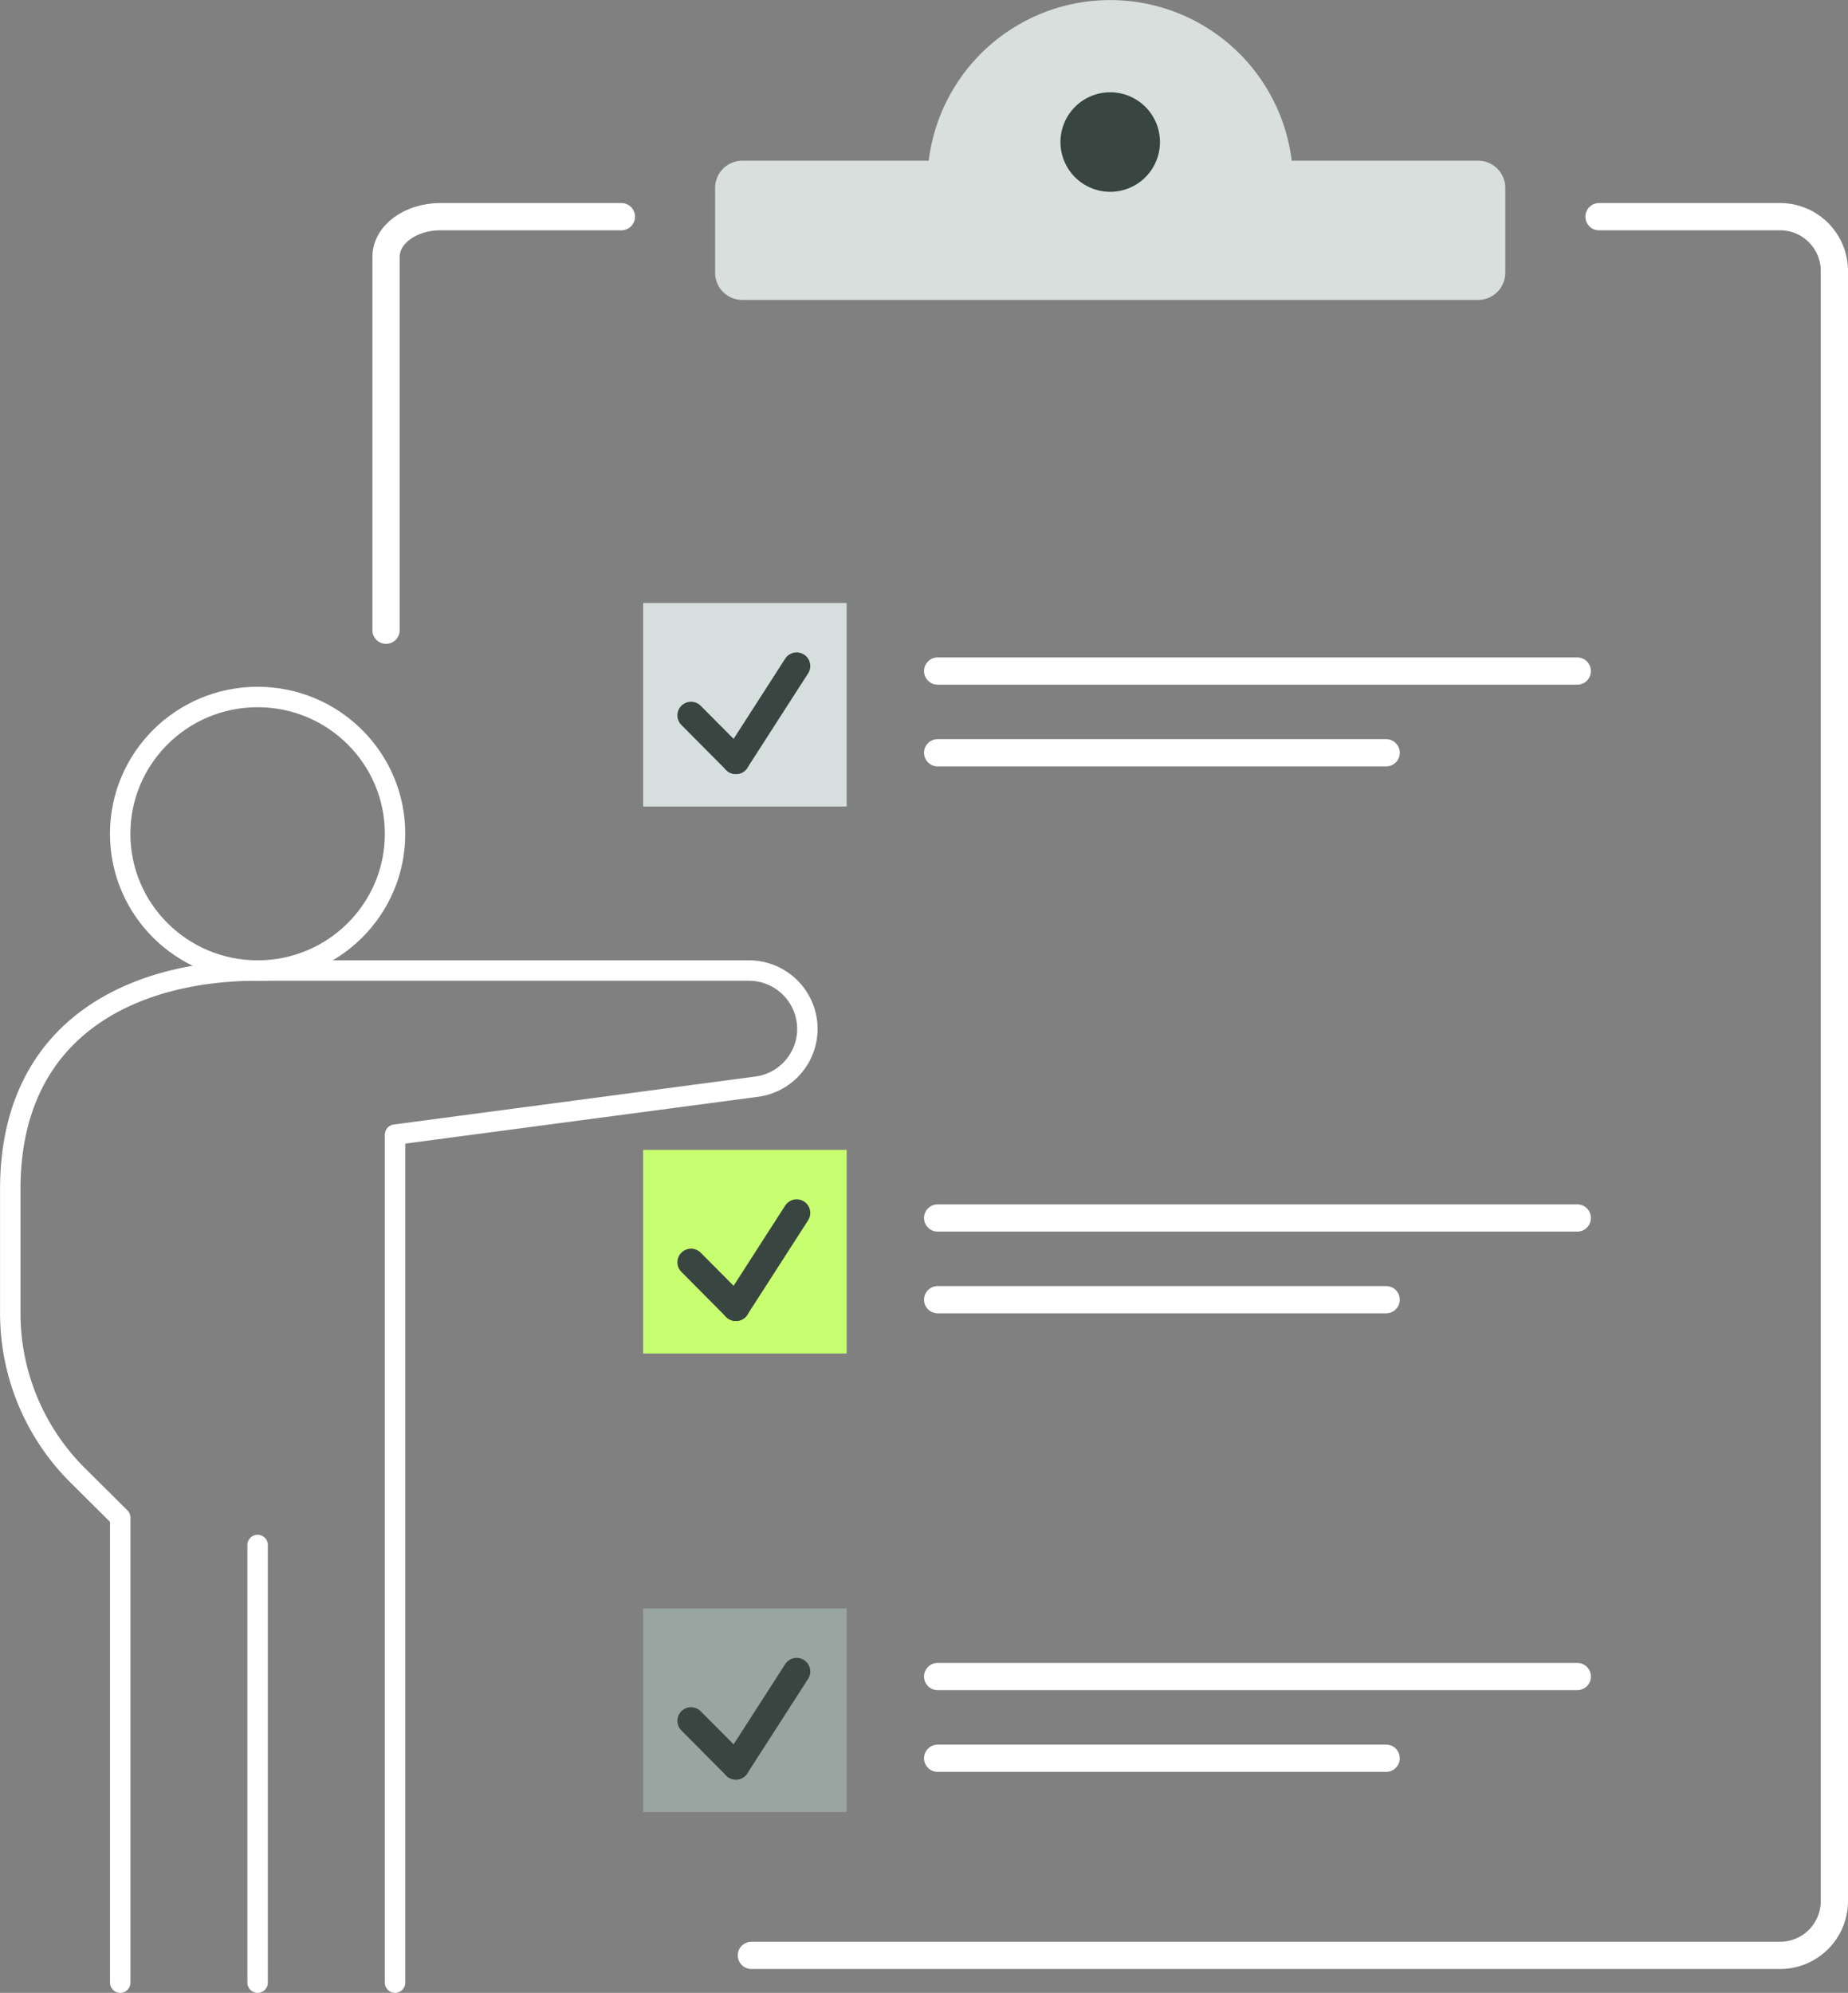 <svg xmlns="http://www.w3.org/2000/svg" width="135.687" height="146.315" viewBox="0 0 135.687 146.315">
  <rect x="0" y="0" width="135.687" height="146.315" fill="#808080" stroke="none"/>
  <g id="Komponente_198_1" data-name="Komponente 198 – 1" transform="translate(0.75)">
    <ellipse id="Ellipse_452" data-name="Ellipse 452" cx="10.092" cy="10.042" rx="10.092" ry="10.042" transform="translate(8.073 51.173)" fill="none" stroke="#fff" stroke-linecap="round" stroke-linejoin="round" stroke-width="1.5"/>
    <path id="Pfad_4266" data-name="Pfad 4266" d="M1101.257,767.308V705.05l26.54-3.521a4.29,4.29,0,0,0,3.735-4.246h0a4.294,4.294,0,0,0-4.3-4.283h-36.063c-8.917,0-18.165,4.017-18.165,16.067v9.1a16.787,16.787,0,0,0,4.954,11.9l3.12,3.1v34.142" transform="translate(-1073 -621.744)" fill="none" stroke="#fff" stroke-linecap="round" stroke-linejoin="round" stroke-width="1.5"/>
    <line id="Linie_227" data-name="Linie 227" y2="32.133" transform="translate(18.165 113.432)" fill="none" stroke="#fff" stroke-linecap="round" stroke-linejoin="round" stroke-width="1.5"/>
    <path id="Pfad_4267" data-name="Pfad 4267" d="M4.5,90.649V63.236c0-1.63,1.785-2.95,3.988-2.95H21.781" transform="translate(23.094 -44.378)" fill="none" stroke="#fff" stroke-linecap="round" stroke-linejoin="round" stroke-width="2"/>
    <path id="Pfad_4268" data-name="Pfad 4268" d="M160.812,60.286h13.293a3.988,3.988,0,0,1,3.988,3.988V183.953a3.988,3.988,0,0,1-3.988,3.988H98.577" transform="translate(-44.156 -44.378)" fill="none" stroke="#fff" stroke-linecap="round" stroke-linejoin="round" stroke-width="2"/>
    <path id="Pfad_4269" data-name="Pfad 4269" d="M131.57,16.3a13.426,13.426,0,0,0-26.653,0H91.229a1.994,1.994,0,0,0-1.994,1.994v6.233a1.994,1.994,0,0,0,1.994,1.994h54.028a1.994,1.994,0,0,0,1.994-1.994V18.292a1.994,1.994,0,0,0-1.994-1.994Z" transform="translate(-37.478 -4.5)" fill="#d8dfdd"/>
    <path id="Pfad_4270" data-name="Pfad 4270" d="M185.454,31.914A3.653,3.653,0,1,1,181.8,28.26,3.654,3.654,0,0,1,185.454,31.914Z" transform="translate(-101.035 -21.484)" fill="#384541"/>
    <g id="Gruppe_3421" data-name="Gruppe 3421" transform="translate(-109.65 -1399.729)">
      <rect id="Rechteck_393" data-name="Rechteck 393" width="14.944" height="14.944" transform="translate(156.121 1444)" fill="#d6dfdd"/>
      <line id="Linie_113" data-name="Linie 113" x2="3.294" y2="3.314" transform="translate(159.638 1452.25)" fill="none" stroke="#384541" stroke-linecap="round" stroke-linejoin="round" stroke-width="2"/>
      <line id="Linie_114" data-name="Linie 114" x1="4.461" y2="6.937" transform="translate(162.932 1448.627)" fill="none" stroke="#384541" stroke-linecap="round" stroke-linejoin="round" stroke-width="2"/>
      <g id="Gruppe_3420" data-name="Gruppe 3420" transform="translate(0 0.397)">
        <path id="Pfad_4271" data-name="Pfad 4271" d="M-7572.254,1275.6h32.931" transform="translate(7750 179)" fill="none" stroke="#fff" stroke-linecap="round" stroke-width="2"/>
        <path id="Pfad_4272" data-name="Pfad 4272" d="M-7572.254,1275.6h46.964" transform="translate(7750 173)" fill="none" stroke="#fff" stroke-linecap="round" stroke-width="2"/>
      </g>
    </g>
    <g id="Gruppe_3422" data-name="Gruppe 3422" transform="translate(-109.65 -1359.574)">
      <rect id="Rechteck_393-2" data-name="Rechteck 393" width="14.944" height="14.944" transform="translate(156.121 1444)" fill="#c8ff70"/>
      <line id="Linie_113-2" data-name="Linie 113" x2="3.294" y2="3.314" transform="translate(159.638 1452.25)" fill="none" stroke="#384541" stroke-linecap="round" stroke-linejoin="round" stroke-width="2"/>
      <line id="Linie_114-2" data-name="Linie 114" x1="4.461" y2="6.937" transform="translate(162.932 1448.627)" fill="none" stroke="#384541" stroke-linecap="round" stroke-linejoin="round" stroke-width="2"/>
      <g id="Gruppe_3420-2" data-name="Gruppe 3420" transform="translate(0 0.397)">
        <path id="Pfad_4271-2" data-name="Pfad 4271" d="M-7572.254,1275.6h32.931" transform="translate(7750 179)" fill="none" stroke="#fff" stroke-linecap="round" stroke-width="2"/>
        <path id="Pfad_4272-2" data-name="Pfad 4272" d="M-7572.254,1275.6h46.964" transform="translate(7750 173)" fill="none" stroke="#fff" stroke-linecap="round" stroke-width="2"/>
      </g>
    </g>
    <g id="Gruppe_3423" data-name="Gruppe 3423" transform="translate(-109.65 -1325.907)">
      <rect id="Rechteck_393-3" data-name="Rechteck 393" width="14.944" height="14.944" transform="translate(156.121 1444)" fill="#98a5a1"/>
      <line id="Linie_113-3" data-name="Linie 113" x2="3.294" y2="3.314" transform="translate(159.638 1452.25)" fill="none" stroke="#384541" stroke-linecap="round" stroke-linejoin="round" stroke-width="2"/>
      <line id="Linie_114-3" data-name="Linie 114" x1="4.461" y2="6.937" transform="translate(162.932 1448.627)" fill="none" stroke="#384541" stroke-linecap="round" stroke-linejoin="round" stroke-width="2"/>
      <g id="Gruppe_3420-3" data-name="Gruppe 3420" transform="translate(0 0.397)">
        <path id="Pfad_4271-3" data-name="Pfad 4271" d="M-7572.254,1275.6h32.931" transform="translate(7750 179)" fill="none" stroke="#fff" stroke-linecap="round" stroke-width="2"/>
        <path id="Pfad_4272-3" data-name="Pfad 4272" d="M-7572.254,1275.6h46.964" transform="translate(7750 173)" fill="none" stroke="#fff" stroke-linecap="round" stroke-width="2"/>
      </g>
    </g>
  </g>
</svg>
